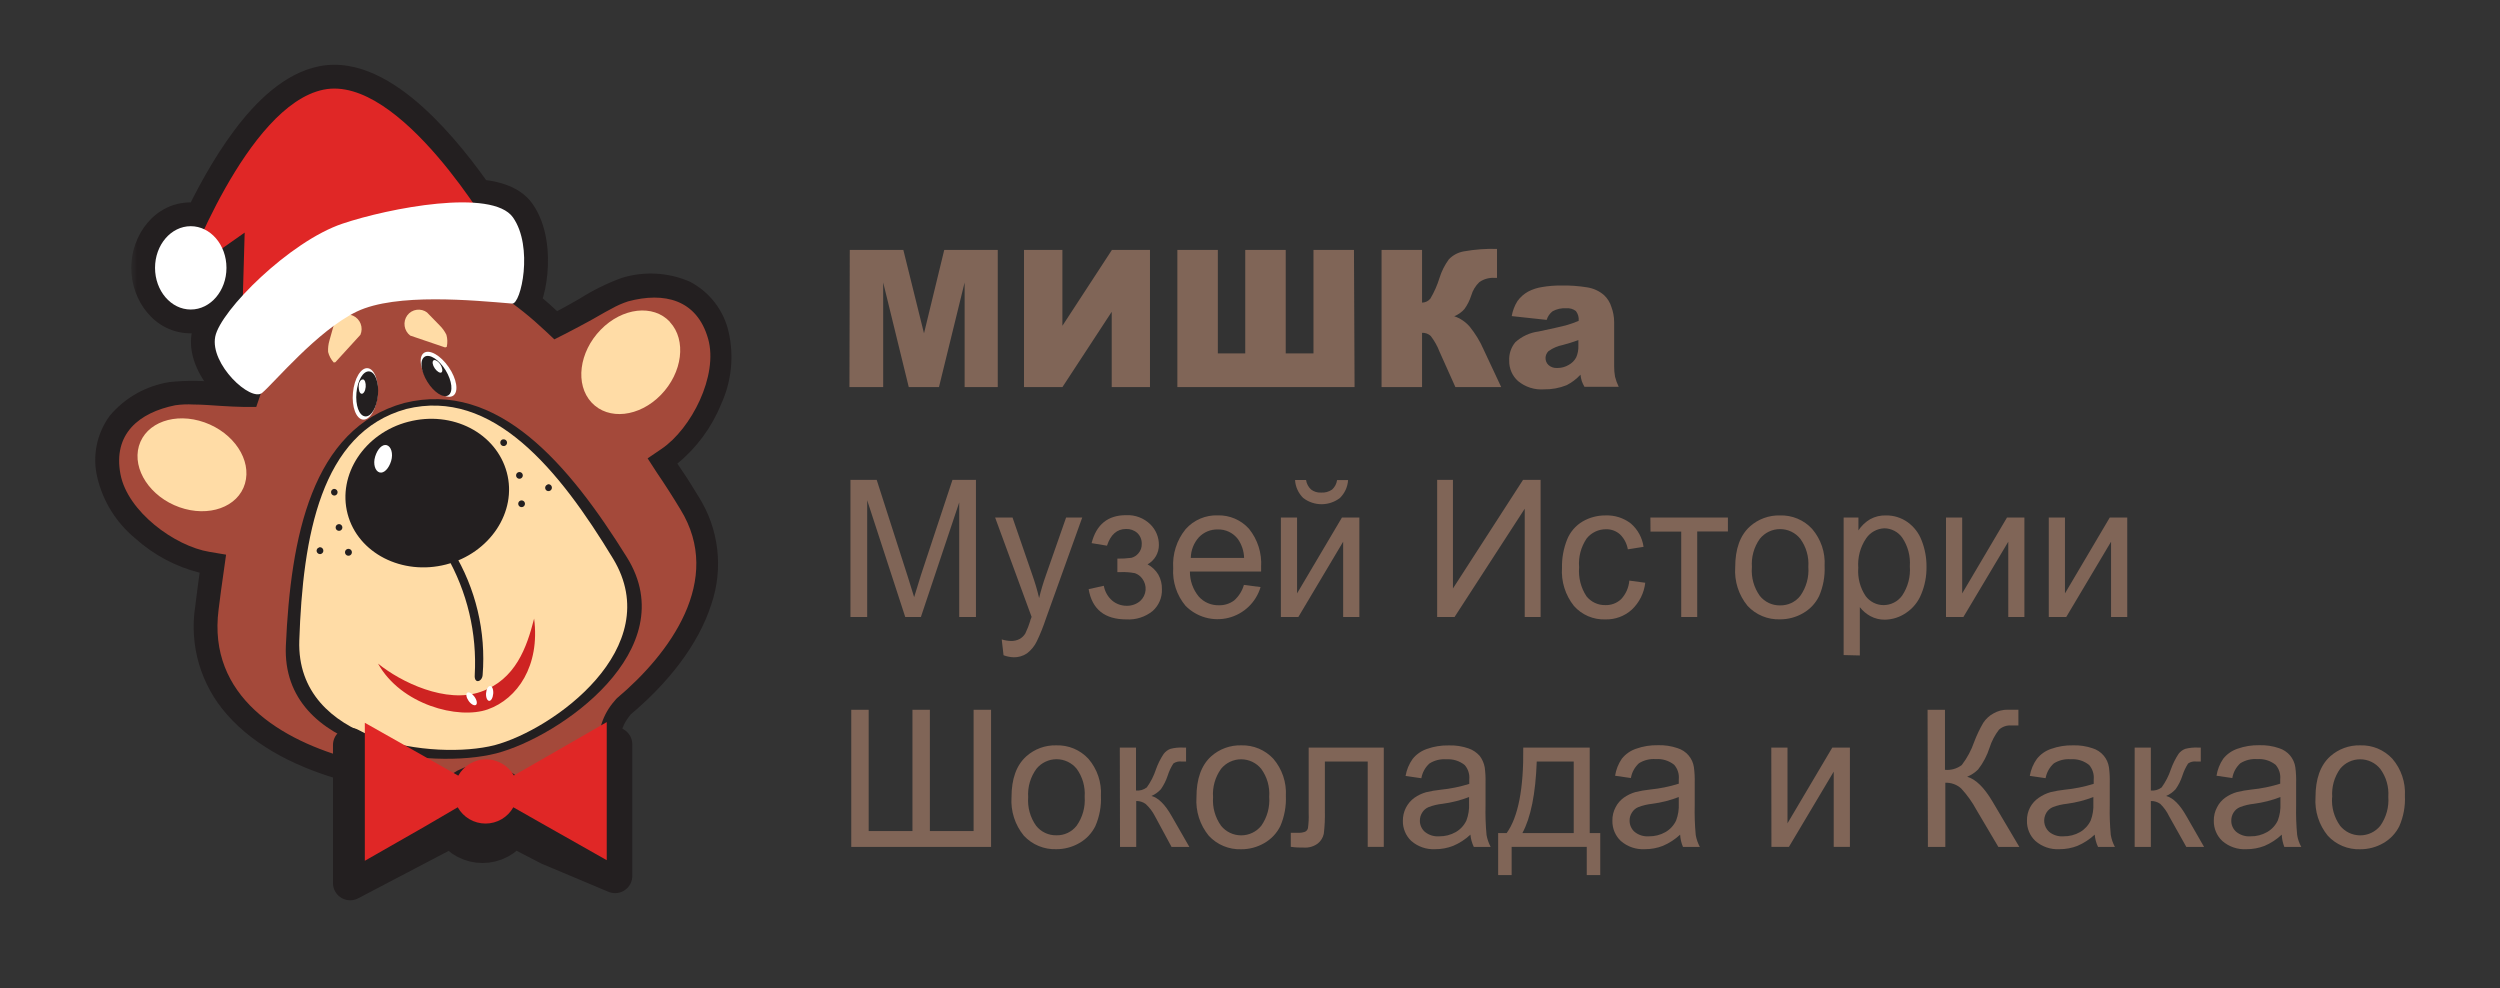 <?xml version="1.0" encoding="UTF-8"?> <svg xmlns="http://www.w3.org/2000/svg" width="210" height="83" viewBox="0 0 210 83" fill="none"><rect x="0" y="0" width="210" height="83" fill="#333333" stroke="none"/> <mask id="path-1-outside-1_1202_1098" maskUnits="userSpaceOnUse" x="11.023" y="4.441" width="36" height="31" fill="black"> <rect fill="white" x="11.023" y="4.441" width="36" height="31"></rect> <path fill-rule="evenodd" clip-rule="evenodd" d="M43.089 18.262C42.539 17.484 41.294 17.118 39.724 17.025C37.064 13.167 31.768 6.581 27.163 7.534C22.883 8.42 19.17 14.952 17.152 19.256C16.804 19.091 16.423 19 16.023 19C14.367 19 13.023 20.567 13.023 22.5C13.023 24.433 14.367 26 16.023 26C17.68 26 19.023 24.433 19.023 22.5C19.023 21.906 18.897 21.347 18.673 20.858L20.553 19.537L20.401 24.792C19.125 26.179 18.239 27.471 18.08 28.278C17.621 30.597 21.068 33.791 22.023 33C22.261 32.803 22.668 32.38 23.197 31.83L23.197 31.83C24.794 30.169 27.497 27.357 29.977 26.169C33.106 24.67 39.143 25.175 42.499 25.456C42.682 25.472 42.857 25.486 43.023 25.5C43.768 25.561 44.826 20.722 43.089 18.262Z"></path> </mask> <path d="M39.724 17.025L38.078 18.16L38.632 18.963L39.605 19.021L39.724 17.025ZM43.089 18.262L41.456 19.416H41.456L43.089 18.262ZM27.163 7.534L26.758 5.576L26.758 5.576L27.163 7.534ZM17.152 19.256L16.296 21.063L18.111 21.924L18.963 20.105L17.152 19.256ZM18.673 20.858L17.524 19.221L16.164 20.176L16.854 21.688L18.673 20.858ZM20.553 19.537L22.552 19.595L22.668 15.607L19.404 17.901L20.553 19.537ZM20.401 24.792L21.873 26.146L22.379 25.597L22.401 24.85L20.401 24.792ZM18.08 28.278L20.042 28.666L20.042 28.666L18.08 28.278ZM22.023 33L20.748 31.459H20.748L22.023 33ZM23.197 31.83L21.782 30.416L21.769 30.43L21.755 30.444L23.197 31.83ZM23.197 31.83L24.611 33.244L24.625 33.23L24.638 33.216L23.197 31.83ZM29.977 26.169L30.841 27.973L30.841 27.973L29.977 26.169ZM42.499 25.456L42.332 27.449H42.332L42.499 25.456ZM43.023 25.5L43.187 23.507L43.187 23.507L43.023 25.5ZM39.605 19.021C40.285 19.062 40.791 19.157 41.133 19.276C41.484 19.398 41.508 19.49 41.456 19.416L44.723 17.109C44.121 16.256 43.247 15.776 42.446 15.498C41.635 15.216 40.733 15.082 39.843 15.028L39.605 19.021ZM27.569 9.492C28.845 9.228 30.65 9.994 32.835 11.961C34.896 13.817 36.781 16.279 38.078 18.16L41.371 15.89C40.008 13.912 37.915 11.153 35.511 8.989C33.232 6.937 30.087 4.887 26.758 5.576L27.569 9.492ZM18.963 20.105C19.946 18.008 21.311 15.439 22.908 13.315C24.572 11.102 26.189 9.778 27.569 9.492L26.758 5.576C23.858 6.176 21.478 8.56 19.711 10.911C17.877 13.351 16.376 16.2 15.341 18.407L18.963 20.105ZM16.023 21C16.114 21 16.203 21.02 16.296 21.063L18.009 17.449C17.404 17.162 16.732 17 16.023 17V21ZM15.023 22.5C15.023 21.992 15.2 21.584 15.421 21.327C15.637 21.074 15.857 21 16.023 21V17C12.984 17 11.023 19.762 11.023 22.5H15.023ZM16.023 24C15.857 24 15.637 23.926 15.421 23.673C15.2 23.416 15.023 23.008 15.023 22.5H11.023C11.023 25.237 12.984 28 16.023 28V24ZM17.023 22.5C17.023 23.008 16.846 23.416 16.626 23.673C16.41 23.926 16.19 24 16.023 24V28C19.063 28 21.023 25.237 21.023 22.5H17.023ZM16.854 21.688C16.957 21.915 17.023 22.191 17.023 22.5H21.023C21.023 21.622 20.836 20.78 20.493 20.027L16.854 21.688ZM19.404 17.901L17.524 19.221L19.823 22.494L21.703 21.174L19.404 17.901ZM22.401 24.85L22.552 19.595L18.554 19.479L18.402 24.734L22.401 24.85ZM20.042 28.666C20.037 28.692 20.047 28.631 20.127 28.467C20.203 28.312 20.318 28.111 20.482 27.867C20.811 27.377 21.283 26.788 21.873 26.146L18.93 23.438C18.244 24.183 17.634 24.933 17.161 25.638C16.721 26.294 16.277 27.087 16.118 27.89L20.042 28.666ZM20.748 31.459C21.15 31.127 21.569 31.112 21.735 31.127C21.886 31.14 21.925 31.178 21.832 31.132C21.653 31.043 21.333 30.815 20.983 30.44C20.643 30.075 20.362 29.665 20.195 29.29C20.02 28.899 20.035 28.7 20.042 28.666L16.118 27.89C15.896 29.015 16.169 30.085 16.542 30.92C16.922 31.772 17.477 32.545 18.06 33.17C18.634 33.785 19.326 34.352 20.048 34.712C20.405 34.89 20.866 35.066 21.387 35.112C21.923 35.159 22.658 35.071 23.299 34.541L20.748 31.459ZM21.755 30.444C21.175 31.047 20.873 31.356 20.748 31.459L23.299 34.541C23.649 34.251 24.161 33.713 24.638 33.216L21.755 30.444ZM21.782 30.416L21.782 30.416L24.611 33.244L24.611 33.244L21.782 30.416ZM29.113 24.366C27.617 25.082 26.154 26.231 24.923 27.331C23.674 28.448 22.549 29.618 21.755 30.444L24.638 33.216C25.441 32.382 26.467 31.316 27.588 30.314C28.729 29.295 29.857 28.444 30.841 27.973L29.113 24.366ZM42.666 23.463C40.997 23.324 38.559 23.118 36.13 23.145C33.776 23.171 31.101 23.413 29.113 24.366L30.841 27.973C31.982 27.426 33.89 27.17 36.175 27.145C38.386 27.12 40.644 27.308 42.332 27.449L42.666 23.463ZM43.187 23.507C43.023 23.493 42.849 23.479 42.666 23.463L42.332 27.449C42.515 27.465 42.692 27.48 42.86 27.493L43.187 23.507ZM41.456 19.416C41.913 20.064 42.12 21.302 41.995 22.641C41.937 23.268 41.818 23.768 41.714 24.054C41.656 24.211 41.639 24.206 41.702 24.121C41.733 24.077 41.841 23.938 42.044 23.8C42.258 23.655 42.657 23.463 43.187 23.507L42.86 27.493C44.078 27.593 44.764 26.708 44.921 26.494C45.178 26.146 45.351 25.754 45.47 25.427C45.719 24.747 45.896 23.895 45.978 23.012C46.135 21.332 46.002 18.921 44.723 17.109L41.456 19.416Z" fill="#231F20" mask="url(#path-1-outside-1_1202_1098)"></path> <path fill-rule="evenodd" clip-rule="evenodd" d="M60.765 27.991C59.603 23.842 56.038 22.828 52.302 23.819C51.004 24.164 48.652 25.738 46.719 26.711C43.823 23.96 40.898 22.104 37.781 21.317C32.629 16.772 24.246 17.876 26.825 23.094C23.894 25.03 21.899 28.245 20.408 32.66C18.277 32.621 15.607 32.292 14.338 32.547C10.546 33.311 7.814 35.796 8.624 40.03C9.35 43.834 13.828 47.134 17.285 47.706C17.138 48.764 16.991 49.845 16.849 50.961C15.829 59.004 22.364 63.362 29.262 65.174C29.936 65.474 34.051 69.057 34.442 69.498L49.128 66.068C50.18 63.882 51.355 61.758 52.648 59.706C58.316 54.957 62.136 48.261 58.282 41.989C57.608 40.896 56.939 39.843 56.276 38.819C59.183 36.855 61.836 31.794 60.765 27.991Z" fill="#A4493A"></path> <path fill-rule="evenodd" clip-rule="evenodd" d="M30.888 30.928C31.455 30.985 31.84 32.004 31.727 33.192C31.614 34.381 31.058 35.309 30.486 35.247C29.913 35.185 29.534 34.172 29.647 32.983C29.76 31.794 30.316 30.866 30.888 30.928Z" fill="white"></path> <path fill-rule="evenodd" clip-rule="evenodd" d="M35.604 29.649C35.133 29.983 35.303 31.053 35.984 32.043C36.664 33.034 37.605 33.566 38.075 33.232C38.546 32.898 38.37 31.828 37.69 30.838C37.01 29.847 36.069 29.315 35.604 29.649Z" fill="white"></path> <path fill-rule="evenodd" clip-rule="evenodd" d="M31.019 31.2C31.523 31.251 31.846 32.14 31.75 33.181C31.654 34.223 31.183 35.026 30.673 34.976C30.163 34.925 29.846 34.036 29.942 32.989C30.038 31.942 30.509 31.143 31.019 31.2Z" fill="#231F20"></path> <path fill-rule="evenodd" clip-rule="evenodd" d="M28.083 27.142L27.674 28.596C27.581 28.91 27.543 29.238 27.561 29.564C27.643 29.895 27.807 30.201 28.037 30.453L28.173 30.425L30.276 28.121C30.403 27.826 30.409 27.494 30.294 27.194C30.178 26.895 29.95 26.652 29.658 26.519C29.515 26.453 29.36 26.416 29.202 26.411C29.044 26.406 28.887 26.433 28.74 26.49C28.593 26.547 28.459 26.633 28.346 26.743C28.233 26.853 28.143 26.985 28.083 27.13V27.142Z" fill="#FFDCA6"></path> <path fill-rule="evenodd" clip-rule="evenodd" d="M41.686 63.283C36.319 64.659 23.611 63.283 24.013 54.226C24.416 45.17 26.161 35.983 33.961 33.849C41.839 31.902 47.83 39.057 52.665 46.823C57.5 54.589 47.037 61.891 41.686 63.283Z" fill="#231F20"></path> <path fill-rule="evenodd" clip-rule="evenodd" d="M41.538 62.598C36.596 63.849 24.857 62.44 25.141 53.808C25.436 45.079 26.932 36.334 34.13 34.353C41.374 32.57 46.974 39.447 51.503 46.936C56.032 54.425 46.458 61.296 41.538 62.598Z" fill="#FFDCA6"></path> <path fill-rule="evenodd" clip-rule="evenodd" d="M38.064 46.302C39.967 49.421 40.833 53.06 40.541 56.7C40.507 57.266 39.821 57.498 39.878 56.7C40.076 53.193 39.249 49.705 37.497 46.659L38.064 46.302Z" fill="#231F20"></path> <path fill-rule="evenodd" clip-rule="evenodd" d="M34.306 35.428C38.001 34.466 41.674 36.368 42.57 39.679C43.465 42.991 41.141 46.472 37.468 47.417C33.796 48.362 30.066 46.477 29.199 43.172C28.332 39.866 30.627 36.379 34.3 35.428H34.306Z" fill="#231F20"></path> <path fill-rule="evenodd" clip-rule="evenodd" d="M32.481 37.392C32.849 37.494 33.047 38.089 32.855 38.723C32.662 39.356 32.254 39.787 31.886 39.685C31.517 39.583 31.319 38.989 31.512 38.355C31.704 37.721 32.112 37.291 32.481 37.392Z" fill="white"></path> <path fill-rule="evenodd" clip-rule="evenodd" d="M30.48 31.868C30.644 31.868 30.746 32.174 30.718 32.508C30.689 32.842 30.531 33.102 30.367 33.074C30.203 33.045 30.129 32.779 30.129 32.445C30.129 32.111 30.316 31.851 30.474 31.879L30.48 31.868Z" fill="white"></path> <path fill-rule="evenodd" clip-rule="evenodd" d="M43.731 42.045C43.786 42.029 43.843 42.029 43.897 42.046C43.951 42.063 43.999 42.095 44.035 42.139C44.07 42.184 44.091 42.237 44.096 42.294C44.1 42.35 44.088 42.407 44.06 42.456C44.032 42.505 43.99 42.545 43.939 42.57C43.889 42.595 43.831 42.604 43.775 42.597C43.719 42.589 43.667 42.565 43.625 42.527C43.583 42.489 43.553 42.44 43.539 42.385C43.52 42.314 43.529 42.239 43.565 42.176C43.601 42.112 43.661 42.065 43.731 42.045Z" fill="#231F20"></path> <path fill-rule="evenodd" clip-rule="evenodd" d="M45.999 40.681C46.075 40.662 46.154 40.674 46.22 40.714C46.287 40.754 46.334 40.818 46.353 40.893C46.372 40.968 46.36 41.048 46.32 41.114C46.281 41.181 46.216 41.228 46.141 41.247C46.105 41.256 46.068 41.258 46.032 41.253C45.995 41.248 45.96 41.236 45.928 41.217C45.897 41.198 45.869 41.172 45.847 41.143C45.826 41.113 45.81 41.079 45.801 41.043C45.792 41.008 45.79 40.971 45.794 40.935C45.799 40.899 45.811 40.864 45.83 40.832C45.848 40.801 45.873 40.773 45.902 40.751C45.931 40.729 45.964 40.713 45.999 40.704V40.681Z" fill="#231F20"></path> <path fill-rule="evenodd" clip-rule="evenodd" d="M43.551 39.662C43.605 39.646 43.663 39.646 43.717 39.663C43.771 39.68 43.819 39.712 43.854 39.756C43.889 39.8 43.91 39.854 43.915 39.911C43.919 39.967 43.907 40.023 43.879 40.073C43.851 40.122 43.809 40.162 43.758 40.187C43.708 40.212 43.651 40.221 43.595 40.214C43.539 40.206 43.486 40.182 43.444 40.144C43.402 40.106 43.372 40.057 43.358 40.002C43.339 39.931 43.349 39.856 43.385 39.792C43.421 39.729 43.48 39.682 43.551 39.662Z" fill="#231F20"></path> <path fill-rule="evenodd" clip-rule="evenodd" d="M42.241 36.911C42.296 36.898 42.353 36.901 42.406 36.92C42.459 36.94 42.505 36.975 42.538 37.02C42.571 37.066 42.59 37.12 42.591 37.177C42.593 37.233 42.578 37.289 42.548 37.337C42.518 37.384 42.475 37.422 42.423 37.445C42.372 37.468 42.315 37.475 42.259 37.465C42.204 37.455 42.153 37.429 42.112 37.39C42.072 37.351 42.044 37.3 42.032 37.245C42.022 37.21 42.02 37.173 42.025 37.137C42.03 37.101 42.042 37.066 42.06 37.034C42.079 37.003 42.103 36.975 42.132 36.953C42.161 36.931 42.194 36.915 42.23 36.906L42.241 36.911Z" fill="#231F20"></path> <path fill-rule="evenodd" clip-rule="evenodd" d="M26.802 45.974C26.877 45.955 26.956 45.967 27.023 46.006C27.089 46.046 27.137 46.111 27.155 46.186C27.174 46.261 27.162 46.34 27.123 46.407C27.083 46.473 27.018 46.521 26.943 46.54C26.871 46.555 26.796 46.543 26.733 46.505C26.67 46.467 26.623 46.407 26.604 46.336C26.593 46.3 26.59 46.263 26.595 46.226C26.599 46.189 26.611 46.154 26.63 46.121C26.648 46.089 26.673 46.061 26.702 46.038C26.732 46.016 26.766 46 26.802 45.99V45.974Z" fill="#231F20"></path> <path fill-rule="evenodd" clip-rule="evenodd" d="M28.395 44.038C28.449 44.021 28.506 44.022 28.561 44.038C28.614 44.055 28.662 44.088 28.698 44.132C28.733 44.176 28.754 44.23 28.759 44.286C28.763 44.343 28.751 44.399 28.723 44.448C28.695 44.497 28.653 44.537 28.602 44.562C28.552 44.587 28.494 44.597 28.439 44.589C28.383 44.581 28.33 44.557 28.288 44.52C28.246 44.482 28.216 44.432 28.202 44.377C28.183 44.307 28.192 44.232 28.228 44.168C28.265 44.104 28.324 44.058 28.395 44.038Z" fill="#231F20"></path> <path fill-rule="evenodd" clip-rule="evenodd" d="M28.009 41.072C28.081 41.056 28.156 41.068 28.219 41.106C28.282 41.144 28.329 41.205 28.349 41.275C28.368 41.347 28.358 41.424 28.321 41.489C28.284 41.553 28.223 41.601 28.151 41.621C28.079 41.638 28.004 41.626 27.942 41.588C27.879 41.55 27.834 41.488 27.817 41.417C27.806 41.382 27.803 41.345 27.808 41.309C27.812 41.273 27.823 41.238 27.841 41.206C27.859 41.175 27.883 41.147 27.912 41.125C27.941 41.103 27.974 41.086 28.009 41.077V41.072Z" fill="#231F20"></path> <path fill-rule="evenodd" clip-rule="evenodd" d="M29.198 46.109C29.274 46.091 29.353 46.103 29.419 46.142C29.486 46.182 29.534 46.247 29.552 46.322C29.571 46.397 29.559 46.476 29.519 46.543C29.48 46.609 29.415 46.657 29.34 46.676C29.303 46.685 29.264 46.687 29.226 46.681C29.188 46.675 29.152 46.662 29.119 46.643C29.086 46.623 29.058 46.597 29.035 46.566C29.012 46.535 28.995 46.501 28.986 46.463C28.977 46.426 28.975 46.388 28.981 46.35C28.986 46.312 28.999 46.275 29.019 46.242C29.039 46.21 29.065 46.181 29.096 46.158C29.126 46.135 29.161 46.119 29.198 46.109Z" fill="#231F20"></path> <path fill-rule="evenodd" clip-rule="evenodd" d="M35.882 26.258L36.931 27.334C37.163 27.562 37.354 27.828 37.498 28.121C37.592 28.453 37.602 28.803 37.526 29.14L37.39 29.185L34.46 28.189C34.204 27.994 34.035 27.708 33.989 27.39C33.942 27.073 34.022 26.75 34.21 26.491C34.303 26.364 34.421 26.258 34.556 26.177C34.691 26.097 34.841 26.044 34.996 26.022C35.152 26 35.31 26.009 35.462 26.048C35.615 26.088 35.757 26.157 35.882 26.253V26.258Z" fill="#FFDCA6"></path> <path fill-rule="evenodd" clip-rule="evenodd" d="M35.666 29.972C35.241 30.238 35.343 31.177 35.899 32.072C36.454 32.966 37.242 33.47 37.662 33.204C38.081 32.938 37.979 31.992 37.429 31.098C36.879 30.204 36.086 29.7 35.666 29.966V29.972Z" fill="#231F20"></path> <path fill-rule="evenodd" clip-rule="evenodd" d="M36.415 30.272C36.285 30.368 36.33 30.668 36.523 30.945C36.715 31.223 36.976 31.37 37.089 31.279C37.203 31.189 37.169 30.883 36.982 30.606C36.795 30.328 36.523 30.181 36.415 30.272Z" fill="white"></path> <path fill-rule="evenodd" clip-rule="evenodd" d="M56.276 27.057C57.676 28.562 57.336 31.302 55.516 33.17C53.697 35.038 51.101 35.321 49.695 33.815C48.289 32.309 48.635 29.57 50.455 27.702C52.274 25.834 54.876 25.534 56.276 27.04V27.057Z" fill="#FFDCA6"></path> <path fill-rule="evenodd" clip-rule="evenodd" d="M29.511 23.321C28.89 22.712 28.457 21.938 28.264 21.091C28.083 20.525 31.79 20.004 34.397 22.625C34.964 23.191 34.539 22.591 34.108 22.166C33.726 21.668 33.299 21.205 32.833 20.785C35.276 21.266 37.367 23.049 37.01 23.145C36.012 23.377 32.017 22.579 29.511 23.321Z" fill="#FFDCA6"></path> <path fill-rule="evenodd" clip-rule="evenodd" d="M11.668 37.466C11.102 39.436 12.621 41.734 15.069 42.606C17.518 43.477 20 42.606 20.579 40.619C21.157 38.632 19.632 36.351 17.178 35.479C14.723 34.608 12.246 35.479 11.668 37.466Z" fill="#FFDCA6"></path> <path fill-rule="evenodd" clip-rule="evenodd" d="M17.376 47.762C17.229 48.815 17.081 49.902 16.94 51.011C15.919 59.055 22.449 63.419 29.353 65.225C29.979 65.454 30.534 65.844 30.96 66.356C31.387 66.868 31.672 67.483 31.784 68.14L33.179 67.811C33.029 66.931 32.648 66.106 32.076 65.42C31.503 64.734 30.759 64.212 29.919 63.906L29.812 63.849L29.698 63.821C23.6 62.225 17.427 58.483 18.362 51.204C18.495 50.125 18.638 49.057 18.793 48L18.991 46.591L17.603 46.358C14.655 45.872 10.716 42.962 10.121 39.843C9.475 36.447 11.674 34.658 14.723 34.041C15.228 33.97 15.739 33.949 16.248 33.979C17.025 33.979 17.801 34.053 18.578 34.098C19.218 34.138 19.859 34.172 20.499 34.183H21.525L21.86 33.198C22.993 29.802 24.694 26.366 27.72 24.345L28.758 23.66L28.191 22.528C27.97 22.093 27.703 21.396 27.975 20.921C28.48 20.026 30.373 19.953 31.24 20.026C33.345 20.219 35.337 21.068 36.931 22.455L37.192 22.681L37.526 22.766C40.689 23.576 43.472 25.596 45.83 27.815L46.566 28.506L47.451 28.058C48.097 27.736 48.72 27.385 49.344 27.057C49.967 26.728 50.693 26.276 51.379 25.925C51.819 25.674 52.285 25.469 52.767 25.313C55.777 24.509 58.543 25.138 59.484 28.466C60.351 31.545 58.073 36.017 55.567 37.709L54.4 38.502L55.176 39.702C55.86 40.706 56.522 41.738 57.16 42.798C60.81 48.725 56.27 54.911 51.826 58.647L51.724 58.755L51.645 58.851C51.135 59.421 50.752 60.093 50.523 60.822C50.293 61.551 50.221 62.32 50.313 63.079C50.348 63.322 50.401 63.563 50.472 63.798L51.861 63.475C51.669 62.837 51.649 62.16 51.804 61.512C51.958 60.864 52.281 60.269 52.739 59.785C58.407 55.041 62.227 48.34 58.367 42.074C57.699 40.979 57.032 39.923 56.367 38.904C59.274 36.934 61.927 31.874 60.856 28.07C59.682 23.921 56.129 22.908 52.393 23.904C51.095 24.249 48.743 25.817 46.81 26.796C43.914 24.017 40.967 22.155 37.872 21.396C32.719 16.868 24.342 17.955 26.915 23.162C23.991 25.087 21.99 28.296 20.494 32.717C18.357 32.677 15.693 32.343 14.417 32.598C10.637 33.362 7.905 35.847 8.715 40.075C9.435 43.885 13.919 47.185 17.376 47.762Z" fill="#231F20"></path> <path d="M57.947 23.66C56.129 22.869 54.086 22.761 52.194 23.355C50.969 23.807 49.795 24.388 48.691 25.087C48.051 25.455 47.399 25.823 46.798 26.14C45.502 24.908 44.084 23.811 42.564 22.868C41.157 21.989 39.629 21.318 38.03 20.875C35.857 18.995 33.071 17.973 30.196 18C29.299 18.012 28.415 18.218 27.606 18.606C26.887 18.95 26.328 19.558 26.047 20.304C25.786 21.169 25.859 22.1 26.252 22.913C24.842 23.94 23.637 25.221 22.698 26.689C21.603 28.408 20.725 30.256 20.085 32.191C19.461 32.191 18.798 32.134 18.146 32.094C16.848 31.956 15.539 31.956 14.241 32.094C12.279 32.399 10.494 33.404 9.219 34.925C8.677 35.662 8.303 36.508 8.123 37.405C7.943 38.301 7.961 39.226 8.176 40.115C8.649 42.112 9.761 43.901 11.345 45.209C12.889 46.603 14.751 47.598 16.769 48.108C16.724 48.453 16.672 48.843 16.61 49.274C16.525 49.953 16.451 50.496 16.4 50.926C16.147 52.545 16.256 54.2 16.717 55.773C17.178 57.345 17.982 58.796 19.07 60.023C21.513 62.819 25.265 64.625 29.119 65.638C29.637 65.863 30.104 66.19 30.491 66.6C30.926 67.067 31.197 67.663 31.262 68.298L32.146 68.094C32.045 67.307 31.7 66.571 31.16 65.989C30.682 65.476 30.103 65.068 29.46 64.789H29.386C25.679 63.821 22.08 62.1 19.75 59.457C18.752 58.328 18.014 56.992 17.591 55.547C17.168 54.1 17.069 52.579 17.302 51.091C17.392 50.406 17.46 49.851 17.517 49.443C17.574 49.036 17.647 48.447 17.732 47.842L17.795 47.394L17.353 47.321C15.332 46.9 13.463 45.944 11.94 44.553C10.519 43.392 9.513 41.804 9.072 40.025C8.872 39.252 8.846 38.444 8.997 37.66C9.148 36.875 9.472 36.135 9.945 35.491C11.09 34.148 12.682 33.264 14.428 33C15.649 32.875 16.88 32.875 18.101 33C18.877 33.045 19.671 33.096 20.408 33.108H20.731L20.838 32.791C21.469 30.817 22.349 28.932 23.457 27.181C24.399 25.704 25.631 24.434 27.079 23.445L27.413 23.219L27.232 22.851C27.029 22.515 26.895 22.141 26.84 21.752C26.784 21.363 26.808 20.967 26.909 20.587C27.12 20.061 27.526 19.637 28.043 19.404C28.734 19.078 29.488 18.904 30.253 18.894C32.927 18.89 35.508 19.877 37.497 21.662L37.69 21.759C39.244 22.172 40.728 22.813 42.094 23.66C43.647 24.64 45.095 25.778 46.413 27.057L46.645 27.277L46.928 27.13C47.648 26.768 48.402 26.338 49.139 25.913C50.175 25.258 51.275 24.708 52.421 24.272C54.096 23.743 55.905 23.829 57.522 24.515C58.219 24.879 58.828 25.39 59.306 26.012C59.785 26.635 60.122 27.355 60.294 28.121C60.709 29.949 60.51 31.863 59.727 33.566C58.962 35.504 57.673 37.191 56.003 38.44L55.629 38.694L55.878 39.079C56.213 39.589 56.541 40.109 56.87 40.63C57.199 41.151 57.562 41.694 57.902 42.232C58.676 43.45 59.166 44.826 59.336 46.258C59.505 47.691 59.35 49.143 58.882 50.508C57.84 53.751 55.362 56.825 52.358 59.321L52.302 59.383C52.03 59.712 51.796 60.071 51.605 60.453C51.145 61.322 51.026 62.331 51.27 63.283C51.27 63.368 51.321 63.453 51.35 63.538L52.03 64.489C52.03 64.398 52.137 63.147 52.149 63.051C52.222 62.4 52.041 61.608 52.421 60.855C52.577 60.551 52.767 60.267 52.988 60.006C56.094 57.391 58.656 54.187 59.75 50.768C60.261 49.275 60.43 47.685 60.244 46.118C60.059 44.551 59.524 43.045 58.678 41.711C58.338 41.145 58.004 40.619 57.669 40.093L56.899 38.943C58.529 37.607 59.796 35.882 60.583 33.928C61.452 32.031 61.67 29.9 61.201 27.866C60.996 26.971 60.599 26.132 60.037 25.406C59.476 24.679 58.762 24.084 57.947 23.66Z" fill="#231F20"></path> <path fill-rule="evenodd" clip-rule="evenodd" d="M44.866 51.962C45.376 55.924 43.466 58.704 40.978 59.587C38.489 60.47 33.666 59.185 31.756 55.743C33.672 57.3 37.475 59.139 40.394 58.109C43.313 57.079 44.248 54.391 44.866 51.962Z" fill="#CE2322"></path> <path fill-rule="evenodd" clip-rule="evenodd" d="M39.248 58.189C39.112 58.291 39.169 58.596 39.367 58.879C39.566 59.162 39.843 59.309 39.979 59.213C40.115 59.117 40.059 58.806 39.855 58.523C39.651 58.239 39.384 58.092 39.248 58.189Z" fill="white"></path> <path fill-rule="evenodd" clip-rule="evenodd" d="M41.176 57.623C41.345 57.623 41.459 57.928 41.43 58.273C41.402 58.619 41.249 58.891 41.085 58.873C40.921 58.856 40.802 58.568 40.83 58.223C40.859 57.877 41.011 57.623 41.176 57.623Z" fill="white"></path> <path fill-rule="evenodd" clip-rule="evenodd" d="M43.092 69.679L46.096 71.236L51.668 73.579V67.777V62.524L46.113 65.439L43.12 67.013C42.842 66.588 42.461 66.24 42.012 66.001C41.563 65.763 41.061 65.642 40.553 65.649C40.045 65.644 39.544 65.768 39.098 66.01C38.652 66.251 38.275 66.602 38.002 67.03L34.987 65.468L29.415 62.581V68.377V74.179L34.975 71.264L37.979 69.691C38.26 70.108 38.64 70.451 39.085 70.688C39.53 70.924 40.026 71.048 40.53 71.048C41.034 71.048 41.531 70.924 41.975 70.688C42.42 70.451 42.8 70.108 43.081 69.691L43.092 69.679Z" fill="#231F20" stroke="#231F20" stroke-width="2.89" stroke-linecap="round" stroke-linejoin="round"></path> <path fill-rule="evenodd" clip-rule="evenodd" d="M43.12 67.811L45.863 69.368L50.965 72.255V66.453V60.657L45.897 63.572L43.165 65.139C42.929 64.728 42.588 64.385 42.177 64.147C41.766 63.908 41.3 63.782 40.824 63.781C40.349 63.782 39.882 63.91 39.472 64.152C39.062 64.394 38.725 64.741 38.495 65.156L35.746 63.594L30.645 60.713V66.509V72.306L35.746 69.391L38.449 67.811C38.682 68.226 39.02 68.572 39.431 68.812C39.841 69.052 40.309 69.179 40.785 69.179C41.261 69.179 41.728 69.052 42.138 68.812C42.549 68.572 42.888 68.226 43.12 67.811Z" fill="#E02726"></path> <path d="M71.381 20.994H75.881L77.616 28.002L79.316 20.994H83.811V32.513H81.028V23.728L78.874 32.513H76.335L74.187 23.728V32.513H71.353L71.381 20.994Z" fill="#806557"></path> <path d="M96.598 20.994V32.513H93.384V26.191L89.246 32.513H86.016V20.994H89.241V27.368L93.401 20.994H96.598Z" fill="#806557"></path> <path d="M113.784 32.513H98.899V20.994H102.3V29.683H104.601V20.994H108.002V29.683H110.332V20.994H113.733L113.784 32.513Z" fill="#806557"></path> <path d="M126.1 32.513H122.252L120.92 29.541C120.739 29.069 120.491 28.624 120.183 28.223C120.085 28.131 119.97 28.061 119.844 28.015C119.719 27.969 119.585 27.949 119.452 27.957V32.513H116.051V20.994H119.452V25.421C119.585 25.419 119.717 25.388 119.837 25.331C119.958 25.273 120.064 25.19 120.149 25.087C120.477 24.533 120.738 23.942 120.925 23.326C121.097 22.774 121.36 22.254 121.702 21.787C122.042 21.43 122.49 21.193 122.977 21.113C123.892 20.95 124.82 20.882 125.749 20.909V23.343H125.573C125.114 23.307 124.656 23.429 124.275 23.689C123.948 23.998 123.709 24.389 123.584 24.821C123.456 25.226 123.265 25.608 123.017 25.953C122.784 26.224 122.488 26.433 122.155 26.564C122.655 26.733 123.102 27.032 123.448 27.43C123.924 28.016 124.319 28.663 124.621 29.355L126.1 32.513Z" fill="#806557"></path> <path d="M129.92 26.87L126.984 26.553C127.061 26.105 127.225 25.676 127.466 25.291C127.703 24.961 128.011 24.688 128.367 24.492C128.73 24.302 129.123 24.174 129.529 24.113C130.057 24.022 130.592 23.978 131.127 23.983C131.871 23.968 132.615 24.021 133.349 24.142C133.865 24.226 134.348 24.451 134.743 24.793C135.033 25.067 135.246 25.413 135.361 25.794C135.507 26.19 135.584 26.607 135.588 27.028V30.719C135.583 31.028 135.608 31.337 135.662 31.642C135.735 31.935 135.839 32.219 135.973 32.491H133.094C133.004 32.336 132.928 32.173 132.867 32.004C132.816 31.83 132.78 31.652 132.76 31.472C132.426 31.837 132.028 32.138 131.586 32.36C130.984 32.6 130.341 32.717 129.693 32.706C128.905 32.763 128.125 32.514 127.517 32.01C127.277 31.797 127.087 31.535 126.959 31.242C126.831 30.949 126.768 30.631 126.774 30.311C126.742 29.748 126.922 29.193 127.279 28.755C127.827 28.253 128.519 27.934 129.257 27.843C130.39 27.602 131.146 27.432 131.524 27.334C131.892 27.229 132.254 27.103 132.607 26.955C132.641 26.66 132.557 26.363 132.374 26.128C132.141 25.947 131.846 25.864 131.552 25.896C131.158 25.869 130.765 25.955 130.419 26.145C130.18 26.329 130.006 26.582 129.92 26.87ZM132.584 28.568C132.164 28.721 131.722 28.862 131.263 28.981C130.837 29.067 130.434 29.24 130.079 29.491C129.924 29.639 129.832 29.842 129.824 30.057C129.82 30.171 129.841 30.285 129.885 30.39C129.929 30.495 129.995 30.59 130.079 30.668C130.18 30.756 130.298 30.823 130.425 30.864C130.553 30.906 130.687 30.922 130.821 30.911C131.156 30.914 131.486 30.823 131.773 30.651C132.041 30.507 132.26 30.286 132.403 30.017C132.533 29.712 132.595 29.381 132.584 29.049V28.568Z" fill="#806557"></path> <path d="M71.438 51.827V40.308H73.642L76.261 48.464C76.499 49.223 76.675 49.794 76.788 50.162C76.913 49.743 77.111 49.132 77.355 48.317L80.008 40.308H81.98V51.827H80.574V42.204L77.355 51.827H76.04L72.843 42.023V51.827H71.438Z" fill="#806557"></path> <path d="M84.298 55.041L84.145 53.711C84.397 53.79 84.658 53.833 84.922 53.842C85.185 53.85 85.445 53.787 85.676 53.66C85.858 53.551 86.011 53.4 86.123 53.219C86.288 52.879 86.426 52.527 86.537 52.166C86.537 52.087 86.605 51.974 86.656 51.821L83.59 43.472H85.052L86.719 48.306C86.934 48.917 87.132 49.562 87.285 50.236C87.441 49.592 87.63 48.958 87.852 48.334L89.553 43.472H90.907L87.858 51.962C87.644 52.609 87.391 53.243 87.098 53.858C86.907 54.262 86.621 54.613 86.265 54.883C85.931 55.109 85.535 55.224 85.132 55.211C84.847 55.199 84.565 55.142 84.298 55.041Z" fill="#806557"></path> <path d="M93.86 48.057V46.925C94.252 46.931 94.644 46.908 95.033 46.857C95.267 46.797 95.475 46.664 95.628 46.477C95.818 46.26 95.917 45.979 95.906 45.691C95.913 45.52 95.883 45.351 95.82 45.193C95.756 45.035 95.66 44.892 95.538 44.774C95.278 44.542 94.939 44.42 94.591 44.434C93.826 44.434 93.293 44.904 92.987 45.838L91.695 45.623C92.095 44.053 93.066 43.27 94.608 43.274C94.978 43.257 95.347 43.317 95.693 43.448C96.039 43.58 96.355 43.78 96.62 44.038C96.853 44.264 97.038 44.535 97.163 44.835C97.287 45.135 97.35 45.457 97.346 45.781C97.348 46.112 97.26 46.438 97.093 46.724C96.925 47.01 96.684 47.245 96.394 47.406C96.768 47.605 97.082 47.903 97.3 48.266C97.51 48.645 97.613 49.073 97.601 49.506C97.613 49.848 97.549 50.189 97.413 50.504C97.278 50.819 97.075 51.101 96.819 51.328C96.198 51.827 95.414 52.078 94.619 52.03C92.794 52.03 91.736 51.183 91.445 49.489L92.721 49.206C92.805 49.689 93.053 50.129 93.424 50.451C93.766 50.735 94.197 50.889 94.642 50.887C95.056 50.895 95.46 50.752 95.776 50.485C96.035 50.249 96.197 49.925 96.229 49.576C96.26 49.227 96.159 48.878 95.946 48.6C95.793 48.39 95.579 48.232 95.334 48.147C94.947 48.073 94.554 48.043 94.16 48.057H93.86Z" fill="#806557"></path> <path d="M104.488 49.132L105.888 49.313C105.702 49.942 105.355 50.512 104.88 50.966C104.406 51.42 103.821 51.742 103.183 51.901C102.546 52.059 101.878 52.048 101.245 51.87C100.613 51.691 100.039 51.35 99.579 50.881C98.844 49.999 98.475 48.868 98.548 47.723C98.472 46.54 98.844 45.372 99.591 44.451C99.927 44.071 100.343 43.77 100.81 43.569C101.276 43.369 101.781 43.273 102.289 43.291C102.783 43.277 103.275 43.371 103.729 43.567C104.183 43.762 104.589 44.054 104.919 44.423C105.646 45.327 106.008 46.469 105.933 47.626C105.933 47.711 105.933 47.836 105.933 48.006H99.953C99.945 48.773 100.208 49.519 100.696 50.111C100.909 50.35 101.171 50.539 101.465 50.665C101.759 50.791 102.077 50.851 102.396 50.842C102.855 50.854 103.305 50.71 103.672 50.434C104.062 50.086 104.345 49.635 104.488 49.132ZM100.027 46.868H104.505C104.491 46.303 104.311 45.754 103.989 45.289C103.792 45.026 103.534 44.816 103.239 44.674C102.943 44.532 102.617 44.463 102.289 44.474C101.995 44.467 101.703 44.521 101.432 44.633C101.161 44.745 100.916 44.913 100.713 45.124C100.279 45.602 100.035 46.223 100.027 46.868Z" fill="#806557"></path> <path d="M107.594 43.472H108.954V49.845L112.723 43.472H114.186V51.826H112.825V45.504L109.062 51.826H107.594V43.472ZM112.315 40.325H113.239C113.205 40.894 112.961 41.43 112.553 41.83C112.111 42.17 111.569 42.354 111.012 42.354C110.454 42.354 109.912 42.17 109.47 41.83C109.062 41.429 108.817 40.89 108.784 40.319H109.708C109.752 40.625 109.9 40.907 110.127 41.117C110.368 41.302 110.668 41.395 110.972 41.377C111.3 41.401 111.626 41.311 111.896 41.123C112.125 40.914 112.274 40.632 112.315 40.325Z" fill="#806557"></path> <path d="M120.721 40.308H122.047V49.432L127.936 40.308H129.41V51.827H128.078V42.73L122.183 51.827H120.721V40.308Z" fill="#806557"></path> <path d="M136.863 48.77L138.201 48.951C138.103 49.816 137.701 50.618 137.067 51.215C136.461 51.761 135.667 52.053 134.851 52.03C134.354 52.048 133.86 51.956 133.403 51.761C132.947 51.565 132.539 51.27 132.21 50.898C131.487 49.99 131.129 48.846 131.207 47.689C131.191 46.879 131.337 46.075 131.637 45.323C131.893 44.684 132.353 44.149 132.947 43.8C133.529 43.464 134.19 43.29 134.863 43.296C135.634 43.264 136.391 43.507 136.999 43.981C137.576 44.484 137.952 45.177 138.059 45.934L136.739 46.144C136.657 45.663 136.425 45.221 136.075 44.881C135.755 44.599 135.34 44.447 134.914 44.457C134.602 44.453 134.294 44.52 134.012 44.653C133.731 44.785 133.483 44.979 133.287 45.221C132.8 45.932 132.573 46.79 132.646 47.649C132.573 48.508 132.79 49.368 133.264 50.089C133.454 50.325 133.696 50.516 133.971 50.644C134.246 50.773 134.547 50.836 134.851 50.83C135.096 50.837 135.34 50.796 135.568 50.709C135.797 50.621 136.006 50.489 136.183 50.321C136.577 49.895 136.817 49.348 136.863 48.77Z" fill="#806557"></path> <path d="M138.632 43.472H145.144V44.643H142.565V51.826H141.222V44.655H138.643L138.632 43.472Z" fill="#806557"></path> <path d="M145.757 47.655C145.757 46.108 146.171 44.962 146.998 44.219C147.69 43.601 148.593 43.271 149.52 43.296C150.025 43.28 150.528 43.373 150.993 43.568C151.459 43.763 151.877 44.057 152.218 44.428C152.959 45.291 153.335 46.407 153.267 47.542C153.308 48.411 153.149 49.279 152.802 50.077C152.507 50.679 152.037 51.179 151.453 51.51C150.866 51.85 150.199 52.028 149.52 52.025C149.011 52.042 148.504 51.95 148.034 51.755C147.563 51.56 147.14 51.266 146.794 50.892C146.048 49.985 145.677 48.827 145.757 47.655ZM147.157 47.655C147.092 48.508 147.328 49.358 147.826 50.055C148.029 50.309 148.288 50.513 148.583 50.652C148.878 50.79 149.2 50.859 149.526 50.853C149.853 50.86 150.176 50.792 150.472 50.652C150.767 50.513 151.025 50.306 151.226 50.049C151.729 49.339 151.967 48.476 151.901 47.609C151.96 46.772 151.721 45.94 151.226 45.26C151.023 45.006 150.764 44.8 150.47 44.658C150.175 44.517 149.853 44.444 149.526 44.444C149.199 44.444 148.877 44.517 148.583 44.658C148.288 44.8 148.03 45.006 147.826 45.26C147.329 45.956 147.095 46.804 147.162 47.655H147.157Z" fill="#806557"></path> <path d="M154.865 55.025V43.472H156.107V44.553C156.359 44.169 156.697 43.847 157.093 43.613C157.502 43.389 157.964 43.28 158.43 43.296C159.078 43.289 159.711 43.487 160.239 43.862C160.78 44.249 161.192 44.79 161.423 45.413C161.697 46.113 161.833 46.858 161.826 47.609C161.838 48.4 161.688 49.184 161.383 49.913C161.127 50.556 160.68 51.105 160.102 51.487C159.58 51.846 158.963 52.043 158.328 52.053C157.903 52.059 157.484 51.955 157.11 51.753C156.767 51.565 156.466 51.309 156.226 51V55.059L154.865 55.025ZM156.095 47.7C156.029 48.543 156.251 49.383 156.724 50.083C156.9 50.315 157.127 50.503 157.387 50.633C157.648 50.763 157.935 50.83 158.226 50.83C158.53 50.828 158.828 50.754 159.098 50.616C159.368 50.477 159.601 50.277 159.779 50.032C160.267 49.305 160.494 48.436 160.426 47.564C160.488 46.72 160.267 45.88 159.796 45.175C159.627 44.933 159.401 44.733 159.139 44.595C158.877 44.456 158.585 44.382 158.289 44.377C157.984 44.388 157.686 44.47 157.419 44.618C157.152 44.765 156.923 44.974 156.753 45.227C156.261 45.954 156.03 46.825 156.095 47.7Z" fill="#806557"></path> <path d="M163.464 43.472H164.824V49.845L168.588 43.472H170.05V51.826H168.695V45.504L164.926 51.826H163.464V43.472Z" fill="#806557"></path> <path d="M172.097 43.472H173.457V49.845L177.221 43.472H178.689V51.826H177.328V45.504L173.565 51.826H172.097V43.472Z" fill="#806557"></path> <path d="M71.506 59.621H72.968V69.809H76.647V59.621H78.109V69.809H81.782V59.621H83.25V71.14H71.506V59.621Z" fill="#806557"></path> <path d="M84.967 66.968C84.967 65.421 85.381 64.275 86.209 63.532C86.899 62.915 87.799 62.585 88.725 62.609C89.231 62.593 89.734 62.685 90.201 62.88C90.668 63.076 91.087 63.37 91.429 63.741C92.168 64.603 92.544 65.717 92.478 66.849C92.519 67.719 92.36 68.586 92.013 69.385C91.718 69.987 91.248 70.486 90.664 70.817C90.075 71.158 89.406 71.336 88.725 71.332C88.217 71.349 87.711 71.256 87.242 71.061C86.773 70.866 86.351 70.572 86.005 70.2C85.26 69.294 84.889 68.138 84.967 66.968ZM86.367 66.968C86.302 67.821 86.539 68.671 87.036 69.368C87.239 69.623 87.498 69.827 87.793 69.965C88.088 70.104 88.411 70.172 88.737 70.166C89.063 70.174 89.387 70.105 89.682 69.965C89.977 69.826 90.236 69.619 90.437 69.362C90.939 68.652 91.178 67.789 91.112 66.923C91.171 66.085 90.932 65.253 90.437 64.573C90.233 64.324 89.976 64.122 89.684 63.984C89.392 63.846 89.074 63.774 88.751 63.774C88.428 63.774 88.109 63.846 87.818 63.984C87.526 64.122 87.269 64.324 87.065 64.573C86.556 65.264 86.309 66.113 86.367 66.968Z" fill="#806557"></path> <path d="M94.064 62.796H95.425V66.402C95.749 66.436 96.075 66.343 96.332 66.141C96.663 65.682 96.921 65.174 97.097 64.636C97.258 64.174 97.478 63.735 97.749 63.328C97.892 63.135 98.089 62.987 98.316 62.904C98.656 62.816 99.007 62.78 99.358 62.796H99.63V63.968H99.251C99.01 63.936 98.765 63.995 98.565 64.132C98.358 64.452 98.196 64.799 98.083 65.162C97.949 65.565 97.758 65.946 97.516 66.294C97.295 66.537 97.024 66.73 96.723 66.86C97.308 67.019 97.875 67.585 98.423 68.558L99.908 71.145H98.412L97.012 68.553C96.815 68.167 96.55 67.82 96.23 67.528C96.001 67.362 95.724 67.277 95.442 67.285V71.14H94.082L94.064 62.796Z" fill="#806557"></path> <path d="M100.503 66.968C100.503 65.421 100.915 64.275 101.739 63.532C102.431 62.915 103.333 62.585 104.261 62.609C104.766 62.594 105.269 62.687 105.736 62.882C106.202 63.077 106.621 63.37 106.964 63.741C107.702 64.606 108.078 65.721 108.013 66.855C108.051 67.724 107.892 68.591 107.548 69.391C107.251 69.993 106.779 70.492 106.194 70.823C105.607 71.163 104.94 71.341 104.261 71.338C103.752 71.355 103.246 71.263 102.777 71.068C102.307 70.873 101.885 70.579 101.54 70.206C100.794 69.298 100.423 68.14 100.503 66.968ZM101.897 66.968C101.834 67.822 102.072 68.671 102.572 69.368C102.775 69.618 103.032 69.821 103.324 69.96C103.616 70.098 103.935 70.17 104.258 70.17C104.581 70.17 104.9 70.098 105.192 69.96C105.484 69.821 105.741 69.618 105.944 69.368C106.444 68.657 106.681 67.794 106.613 66.928C106.675 66.09 106.436 65.257 105.939 64.579C105.735 64.329 105.478 64.128 105.187 63.99C104.896 63.852 104.578 63.78 104.255 63.78C103.933 63.78 103.614 63.852 103.323 63.99C103.032 64.128 102.775 64.329 102.572 64.579C102.073 65.272 101.834 66.117 101.897 66.968Z" fill="#806557"></path> <path d="M109.929 62.796H116.237V71.139H114.888V63.968H111.289V68.123C111.306 68.763 111.275 69.405 111.198 70.041C111.13 70.36 110.954 70.646 110.7 70.851C110.361 71.103 109.942 71.226 109.521 71.196C109.203 71.196 108.841 71.196 108.427 71.134V69.957H109.022C109.228 69.967 109.434 69.936 109.628 69.866C109.686 69.837 109.737 69.796 109.778 69.747C109.819 69.697 109.849 69.639 109.866 69.577C109.926 69.154 109.947 68.725 109.929 68.298V62.796Z" fill="#806557"></path> <path d="M123.515 70.109C123.09 70.508 122.596 70.829 122.058 71.055C121.582 71.24 121.074 71.334 120.562 71.332C119.827 71.372 119.105 71.124 118.55 70.642C118.319 70.424 118.137 70.16 118.015 69.868C117.893 69.575 117.834 69.26 117.841 68.944C117.837 68.568 117.923 68.197 118.091 67.861C118.26 67.525 118.507 67.234 118.811 67.013C119.108 66.806 119.437 66.649 119.786 66.549C120.183 66.453 120.586 66.383 120.993 66.34C121.816 66.259 122.629 66.094 123.419 65.847C123.419 65.655 123.419 65.53 123.419 65.479C123.441 65.261 123.419 65.04 123.352 64.831C123.286 64.622 123.177 64.428 123.033 64.262C122.597 63.913 122.044 63.741 121.486 63.781C120.99 63.743 120.495 63.866 120.075 64.132C119.715 64.457 119.475 64.894 119.394 65.372L118.068 65.179C118.156 64.663 118.359 64.174 118.663 63.747C118.976 63.359 119.393 63.069 119.865 62.91C120.448 62.702 121.065 62.602 121.684 62.615C122.251 62.594 122.816 62.679 123.351 62.864C123.716 62.989 124.043 63.208 124.297 63.498C124.511 63.782 124.654 64.111 124.717 64.46C124.774 64.892 124.797 65.327 124.785 65.762V67.642C124.764 68.475 124.792 69.308 124.87 70.138C124.931 70.488 125.048 70.826 125.216 71.14H123.799C123.644 70.816 123.548 70.467 123.515 70.109ZM123.402 66.951C122.686 67.227 121.94 67.417 121.18 67.517C120.774 67.559 120.376 67.654 119.995 67.8C119.774 67.893 119.587 68.053 119.463 68.259C119.335 68.46 119.268 68.694 119.27 68.932C119.267 69.109 119.303 69.285 119.374 69.447C119.446 69.609 119.551 69.754 119.684 69.872C120.021 70.147 120.451 70.283 120.885 70.251C121.376 70.26 121.859 70.137 122.285 69.894C122.678 69.668 122.99 69.326 123.181 68.915C123.35 68.463 123.426 67.982 123.402 67.5V66.951Z" fill="#806557"></path> <path d="M127.953 62.796H133.536V69.979H134.42V73.506H133.287V71.139H126.978V73.506H125.845V69.979H126.559C127.53 68.628 127.995 66.234 127.953 62.796ZM129.087 63.968C128.989 66.674 128.586 68.677 127.88 69.979H132.193V63.968H129.087Z" fill="#806557"></path> <path d="M141.132 70.109C140.705 70.507 140.212 70.827 139.675 71.055C139.198 71.24 138.691 71.334 138.179 71.332C137.438 71.376 136.709 71.128 136.15 70.642C135.919 70.424 135.737 70.16 135.615 69.868C135.493 69.575 135.434 69.26 135.441 68.944C135.432 68.55 135.523 68.16 135.708 67.811C135.873 67.487 136.114 67.208 136.41 66.996C136.708 66.789 137.037 66.632 137.385 66.532C137.783 66.436 138.186 66.366 138.593 66.323C139.416 66.242 140.229 66.077 141.018 65.83C141.018 65.638 141.018 65.513 141.018 65.462C141.041 65.244 141.018 65.023 140.952 64.814C140.886 64.605 140.777 64.411 140.633 64.245C140.196 63.896 139.644 63.724 139.086 63.764C138.588 63.727 138.091 63.85 137.669 64.115C137.313 64.443 137.076 64.879 136.994 65.355L135.668 65.162C135.747 64.649 135.941 64.159 136.235 63.73C136.546 63.341 136.963 63.05 137.436 62.893C138.02 62.685 138.636 62.585 139.256 62.598C139.822 62.578 140.387 62.662 140.922 62.847C141.277 62.958 141.594 63.166 141.836 63.449C142.078 63.731 142.234 64.076 142.288 64.444C142.345 64.875 142.368 65.31 142.356 65.745V67.642C142.335 68.475 142.364 69.308 142.441 70.138C142.502 70.488 142.619 70.826 142.787 71.14H141.37C141.231 70.813 141.151 70.464 141.132 70.109ZM141.018 66.951C140.303 67.227 139.557 67.417 138.797 67.517C138.391 67.559 137.993 67.654 137.612 67.8C137.39 67.893 137.204 68.053 137.079 68.259C136.949 68.459 136.882 68.694 136.886 68.932C136.884 69.109 136.919 69.285 136.991 69.447C137.062 69.609 137.168 69.754 137.3 69.872C137.637 70.147 138.067 70.283 138.502 70.251C138.992 70.26 139.476 70.137 139.902 69.894C140.294 69.668 140.607 69.326 140.797 68.915C140.967 68.463 141.042 67.982 141.018 67.5V66.951Z" fill="#806557"></path> <path d="M148.789 62.796H150.149V69.158L153.913 62.796H155.392V71.139H154.032V64.817L150.268 71.139H148.8L148.789 62.796Z" fill="#806557"></path> <path d="M161.916 59.621H163.378V64.664C163.883 64.715 164.388 64.571 164.79 64.262C165.24 63.673 165.592 63.016 165.833 62.315C166.042 61.763 166.296 61.23 166.592 60.719C166.806 60.391 167.099 60.12 167.442 59.932C167.81 59.718 168.23 59.608 168.655 59.615C169.222 59.615 169.517 59.615 169.545 59.615V60.94H169.25H168.956C168.768 60.925 168.579 60.948 168.401 61.008C168.222 61.069 168.058 61.165 167.918 61.291C167.567 61.743 167.298 62.255 167.125 62.802C166.914 63.465 166.588 64.086 166.161 64.636C165.897 64.897 165.586 65.104 165.243 65.247C165.957 65.451 166.662 66.138 167.357 67.308L169.625 71.14H167.862L166.014 68.015C165.666 67.37 165.237 66.77 164.739 66.232C164.375 65.903 163.897 65.731 163.407 65.751V71.14H161.944L161.916 59.621Z" fill="#806557"></path> <path d="M175.956 70.109C175.53 70.507 175.036 70.827 174.499 71.055C174.022 71.24 173.515 71.334 173.003 71.332C172.262 71.376 171.534 71.128 170.974 70.641C170.743 70.424 170.561 70.16 170.439 69.868C170.317 69.575 170.258 69.26 170.265 68.943C170.256 68.549 170.347 68.16 170.532 67.811C170.707 67.488 170.958 67.212 171.263 67.008C171.56 66.8 171.89 66.644 172.238 66.543C172.635 66.447 173.039 66.377 173.445 66.334C174.269 66.253 175.081 66.088 175.871 65.841C175.871 65.649 175.871 65.525 175.871 65.474C175.893 65.255 175.871 65.035 175.804 64.825C175.738 64.616 175.63 64.422 175.486 64.257C175.049 63.907 174.496 63.736 173.938 63.776C173.44 63.738 172.944 63.861 172.521 64.126C172.159 64.451 171.916 64.888 171.83 65.366L170.503 65.174C170.591 64.657 170.794 64.168 171.099 63.742C171.41 63.352 171.827 63.061 172.3 62.904C172.884 62.696 173.5 62.596 174.12 62.609C174.686 62.589 175.251 62.673 175.786 62.858C176.141 62.969 176.458 63.177 176.7 63.46C176.941 63.742 177.098 64.087 177.152 64.455C177.209 64.886 177.232 65.322 177.22 65.757V67.641C177.199 68.475 177.228 69.308 177.305 70.138C177.366 70.488 177.483 70.826 177.651 71.14H176.234C176.081 70.815 175.987 70.466 175.956 70.109ZM175.843 66.951C175.127 67.227 174.381 67.417 173.621 67.517C173.215 67.559 172.817 67.654 172.436 67.8C172.214 67.893 172.028 68.053 171.903 68.258C171.746 68.511 171.682 68.81 171.722 69.105C171.762 69.4 171.905 69.671 172.124 69.872C172.462 70.147 172.892 70.283 173.326 70.251C173.816 70.26 174.3 70.137 174.726 69.894C175.117 69.666 175.429 69.325 175.622 68.915C175.791 68.463 175.867 67.982 175.843 67.5V66.951Z" fill="#806557"></path> <path d="M179.312 62.796H180.672V66.402C180.997 66.437 181.322 66.344 181.579 66.142C181.91 65.681 182.17 65.174 182.35 64.636C182.512 64.176 182.729 63.737 182.996 63.328C183.139 63.135 183.336 62.987 183.563 62.904C183.903 62.817 184.254 62.781 184.605 62.796H184.866V63.968H184.486C184.245 63.936 184.001 63.995 183.801 64.132C183.596 64.453 183.434 64.8 183.319 65.162C183.187 65.566 182.996 65.947 182.752 66.294C182.53 66.537 182.26 66.73 181.958 66.86C182.544 67.019 183.111 67.585 183.659 68.558L185.144 71.145H183.653L182.202 68.558C182.019 68.174 181.77 67.826 181.465 67.528C181.235 67.362 180.956 67.277 180.672 67.285V71.14H179.312V62.796Z" fill="#806557"></path> <path d="M191.668 70.109C191.245 70.508 190.753 70.828 190.217 71.055C189.74 71.24 189.233 71.334 188.721 71.332C187.974 71.381 187.239 71.132 186.675 70.642C186.443 70.424 186.26 70.161 186.137 69.868C186.014 69.576 185.954 69.261 185.96 68.944C185.953 68.549 186.046 68.159 186.233 67.811C186.395 67.487 186.634 67.207 186.93 66.996C187.229 66.789 187.56 66.632 187.91 66.532C188.308 66.436 188.711 66.366 189.118 66.323C189.939 66.242 190.75 66.077 191.538 65.83C191.538 65.638 191.538 65.513 191.538 65.462C191.56 65.244 191.538 65.023 191.471 64.814C191.405 64.605 191.296 64.411 191.152 64.245C190.716 63.896 190.163 63.724 189.605 63.764C189.107 63.727 188.611 63.85 188.188 64.115C187.83 64.441 187.592 64.878 187.514 65.355L186.187 65.162C186.266 64.649 186.46 64.159 186.754 63.73C187.065 63.341 187.483 63.05 187.956 62.892C188.537 62.686 189.152 62.586 189.769 62.598C190.337 62.578 190.904 62.662 191.441 62.847C191.797 62.958 192.113 63.166 192.355 63.449C192.597 63.731 192.754 64.076 192.807 64.444C192.865 64.875 192.887 65.31 192.875 65.745V67.642C192.855 68.475 192.883 69.308 192.961 70.138C193.016 70.489 193.133 70.828 193.306 71.14H191.884C191.753 70.811 191.68 70.463 191.668 70.109ZM191.555 66.951C190.841 67.227 190.097 67.417 189.339 67.517C188.933 67.558 188.535 67.654 188.154 67.8C187.93 67.892 187.741 68.052 187.616 68.259C187.49 68.461 187.425 68.694 187.428 68.932C187.424 69.109 187.459 69.285 187.531 69.448C187.602 69.61 187.709 69.755 187.842 69.872C188.179 70.147 188.609 70.283 189.044 70.251C189.532 70.26 190.014 70.136 190.438 69.894C190.832 69.668 191.147 69.326 191.339 68.915C191.507 68.463 191.58 67.981 191.555 67.5V66.951Z" fill="#806557"></path> <path d="M194.502 66.968C194.502 65.421 194.914 64.275 195.738 63.532C196.43 62.915 197.332 62.585 198.26 62.609C198.766 62.593 199.269 62.685 199.736 62.88C200.202 63.076 200.621 63.37 200.964 63.741C201.701 64.606 202.077 65.721 202.012 66.855C202.053 67.724 201.894 68.592 201.547 69.391C201.251 69.991 200.781 70.49 200.198 70.823C199.609 71.163 198.94 71.341 198.26 71.338C197.752 71.355 197.245 71.263 196.776 71.068C196.306 70.873 195.884 70.579 195.539 70.206C194.793 69.298 194.422 68.14 194.502 66.968ZM195.896 66.968C195.833 67.822 196.071 68.671 196.571 69.368C196.774 69.618 197.031 69.821 197.323 69.96C197.615 70.098 197.934 70.17 198.257 70.17C198.58 70.17 198.899 70.098 199.191 69.96C199.483 69.821 199.74 69.618 199.943 69.368C200.445 68.658 200.684 67.795 200.618 66.928C200.678 66.089 200.437 65.257 199.938 64.579C199.734 64.329 199.477 64.128 199.186 63.99C198.895 63.852 198.577 63.78 198.254 63.78C197.932 63.78 197.613 63.852 197.322 63.99C197.031 64.128 196.774 64.329 196.571 64.579C196.076 65.273 195.841 66.119 195.908 66.968H195.896Z" fill="#806557"></path> <path d="M20.317 27.713L20.553 19.537L15.538 23.06C15.538 23.06 20.705 8.871 27.163 7.534C33.622 6.197 41.439 19.689 41.439 19.689L20.317 27.713Z" fill="#E02726"></path> <path d="M18.08 28.278C18.514 26.081 24.332 20.283 28.761 18.79C32.677 17.469 41.352 15.803 43.089 18.262C44.826 20.722 43.768 25.561 43.023 25.5C39.81 25.236 33.277 24.588 29.977 26.169C26.677 27.75 22.979 32.209 22.023 33C21.068 33.791 17.621 30.597 18.08 28.278Z" fill="white"></path> <path d="M19.023 22.5C19.023 24.433 17.68 26 16.023 26C14.367 26 13.023 24.433 13.023 22.5C13.023 20.567 14.367 19 16.023 19C17.68 19 19.023 20.567 19.023 22.5Z" fill="white"></path> </svg> 